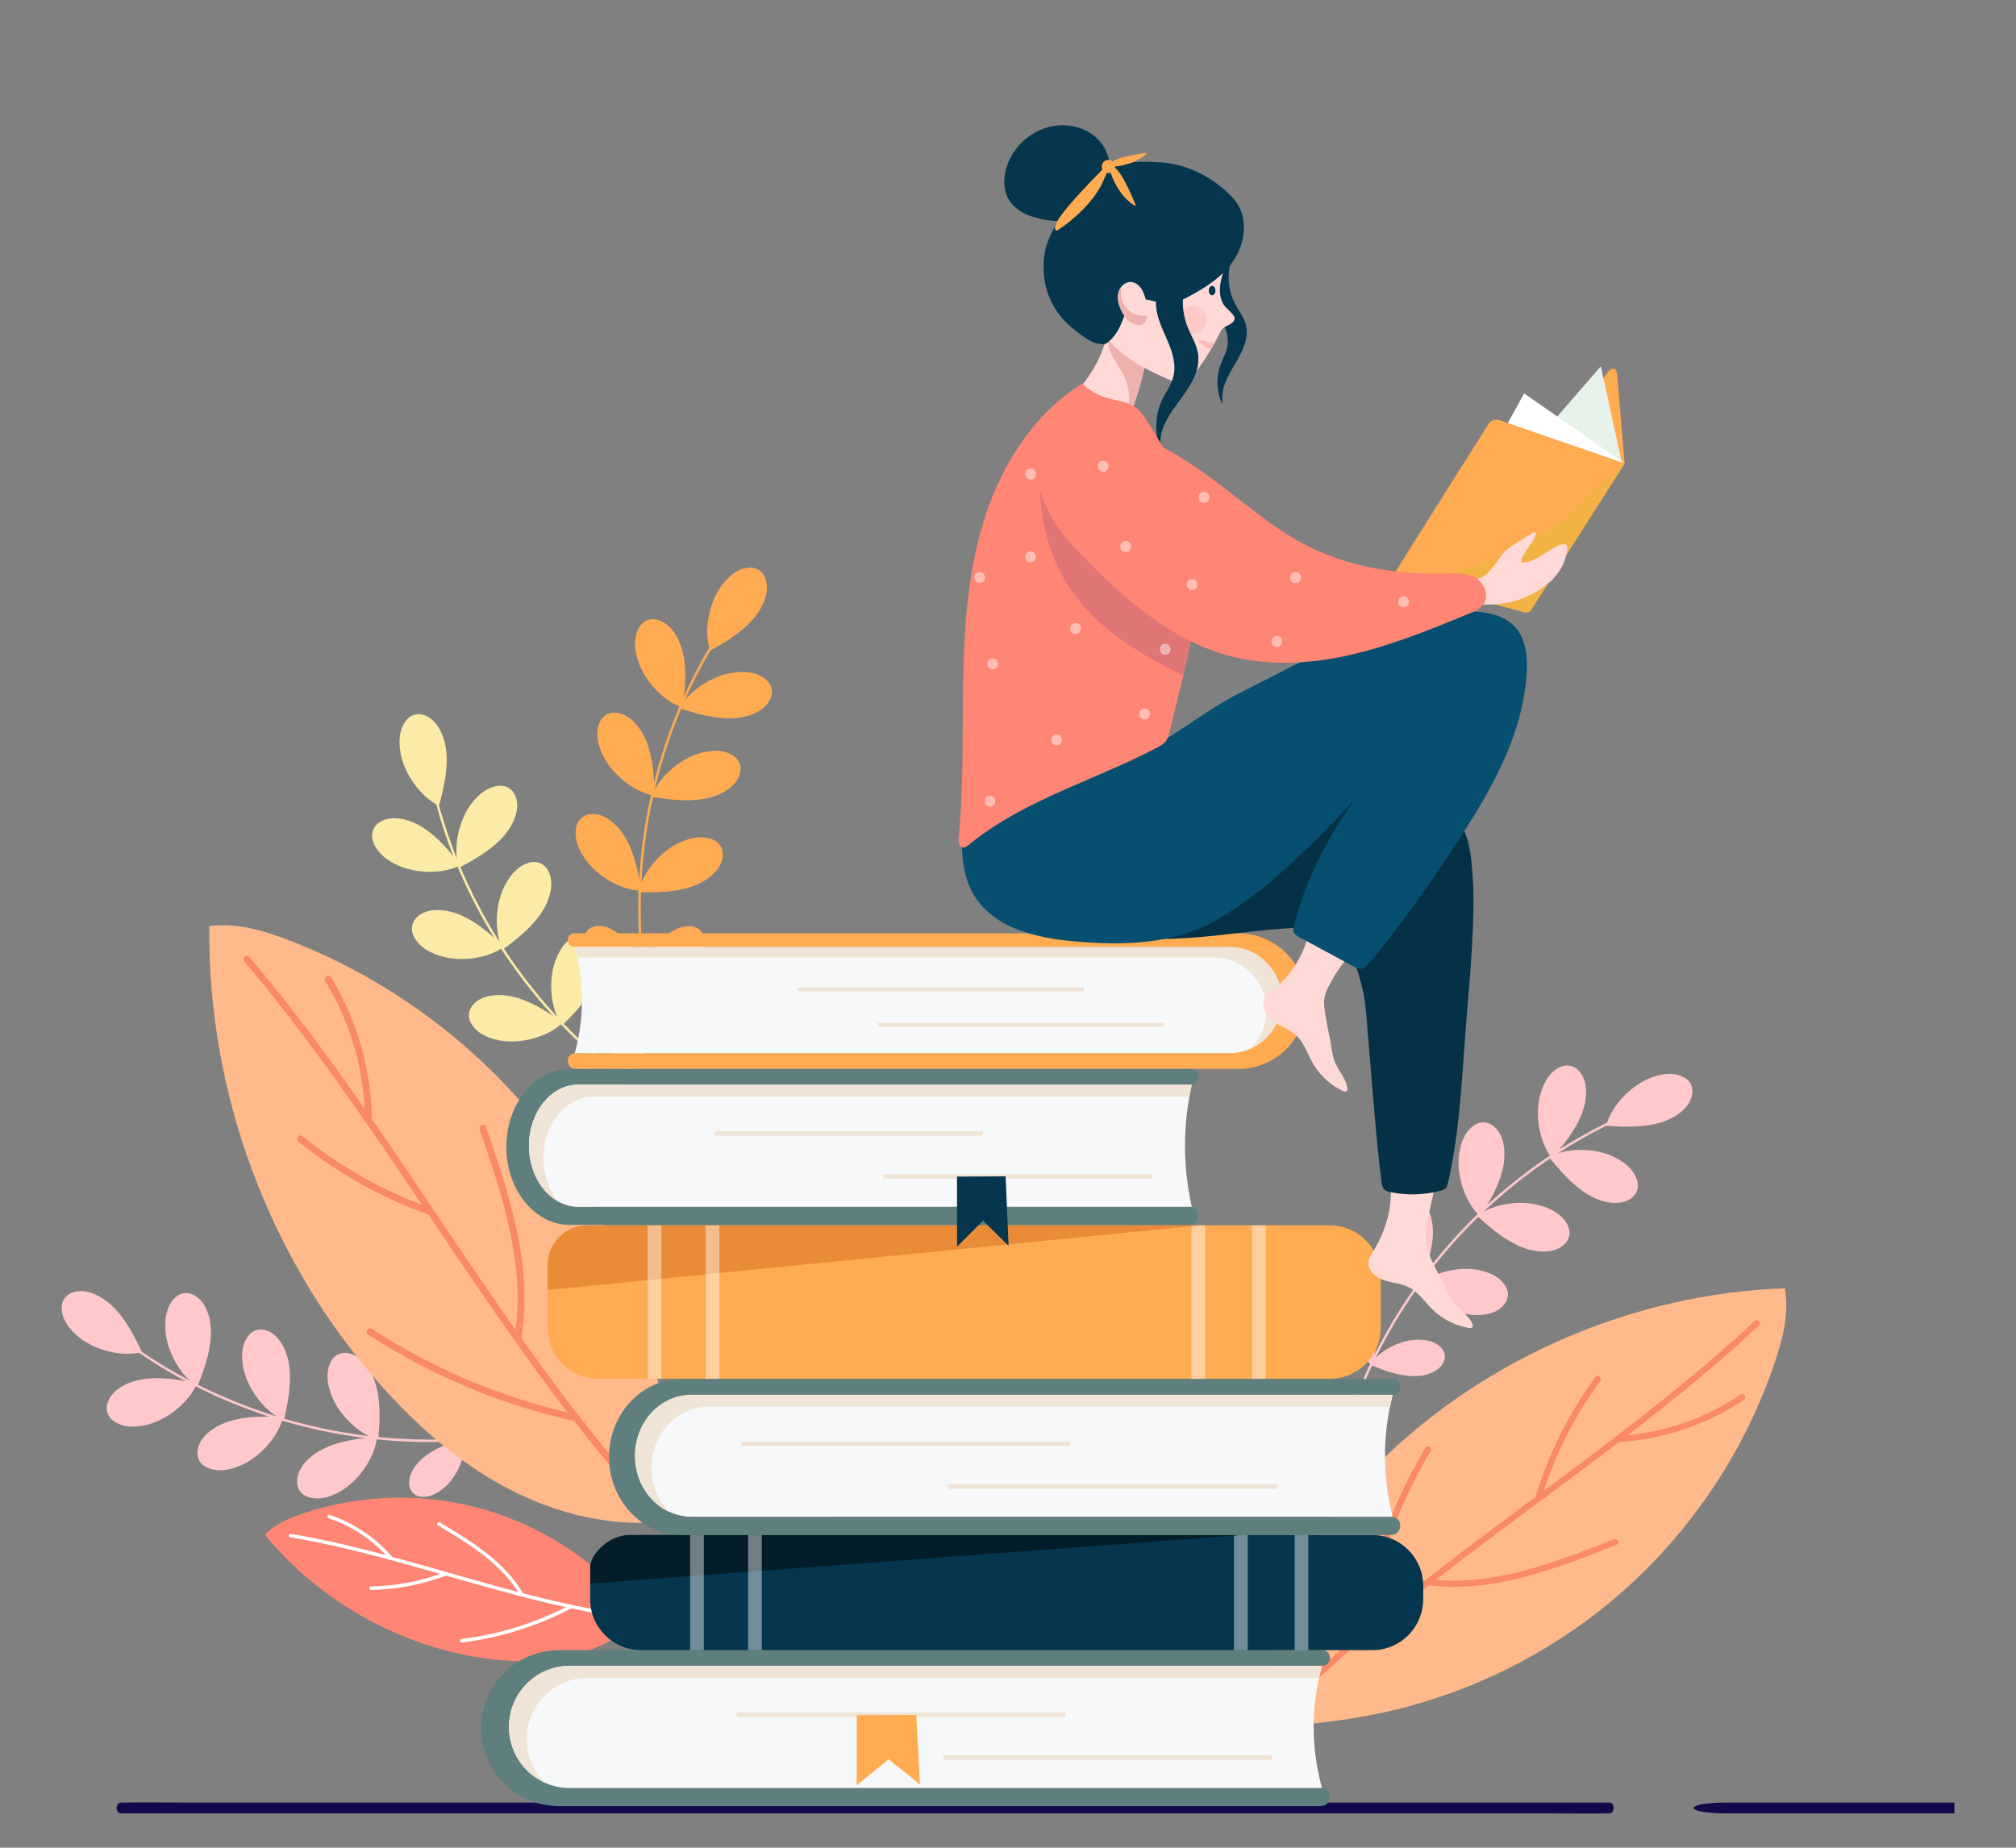 <?xml version="1.0" encoding="utf-8"?>
<!-- Generator: Adobe Illustrator 15.1.0, SVG Export Plug-In . SVG Version: 6.00 Build 0)  -->
<!DOCTYPE svg PUBLIC "-//W3C//DTD SVG 1.1//EN" "http://www.w3.org/Graphics/SVG/1.1/DTD/svg11.dtd">
<svg version="1.1" id="圖層_1" xmlns="http://www.w3.org/2000/svg" xmlns:xlink="http://www.w3.org/1999/xlink" x="0px" y="0px"
	 width="600px" height="550px" viewBox="30 0 600 550" enable-background="new 30 0 600 550" xml:space="preserve">
<rect x="30" y="0" width="600" height="550" fill="#808080" stroke="none"/>
<g>
	<path fill="#13084A" d="M66.044,539.776h11.929h32.168h47.69h58.182h63.508h64.542h59.769h50.688h36.441
		c5.738,0,11.485,0.123,17.229,0c0.246-0.003,0.498,0,0.75,0c1.75,0,1.75-3.221,0-3.221h-11.928h-32.17h-47.689h-58.185h-63.506
		h-64.54h-59.771h-50.685H84.024c-5.741,0-11.487-0.12-17.222,0c-0.253,0.003-0.506,0-0.758,0
		C64.298,536.556,64.295,539.776,66.044,539.776"/>
	<path fill="#13084A" d="M544.104,539.776h56.209h11.338v-3.221h-29.544h-38.003C530.73,536.556,530.697,539.776,544.104,539.776"/>
	<g opacity="0.46">
		<g>
			<g>
				<g>
					<defs>
						<rect id="SVGID_1_" x="348.767" y="119.166" width="3.172" height="3.28"/>
					</defs>
					<clipPath id="SVGID_2_">
						<use xlink:href="#SVGID_1_"  overflow="visible"/>
					</clipPath>
					<path clip-path="url(#SVGID_2_)" fill="#FFFFFF" d="M350.351,122.448c2.112,0,2.116-3.28,0-3.28
						C348.242,119.166,348.237,122.448,350.351,122.448"/>
				</g>
			</g>
		</g>
	</g>
	<path fill="#FCEBA7" d="M233.962,332.464c-7.313-3.981-14.277-8.593-20.808-13.755c-6.461-5.112-12.504-10.756-18.06-16.844
		c-5.612-6.149-10.729-12.762-15.278-19.737c-4.516-6.925-8.482-14.212-11.819-21.776c-3.336-7.562-6.054-15.402-8.075-23.42
		c-0.251-1-0.491-2.001-0.724-3.007c-0.104-0.455-0.793-0.223-0.69,0.228c1.875,8.147,4.455,16.123,7.683,23.833
		c3.206,7.656,7.042,15.051,11.448,22.083c4.405,7.041,9.38,13.723,14.85,19.968c5.507,6.289,11.522,12.133,17.979,17.438
		c6.413,5.271,13.263,10.013,20.466,14.133c0.895,0.512,1.795,1.012,2.697,1.506C234.045,333.336,234.372,332.688,233.962,332.464"
		/>
	<path fill="#FCEBA7" d="M160.659,239.816c-5.107-2.332-10.404-9.213-11.496-15.951c-0.302-1.851-0.406-3.827,0.023-5.76
		c0.428-1.931,1.452-3.813,2.902-4.782c1.5-1,3.244-0.896,4.703-0.247c3.698,1.647,5.783,6.488,6.102,11.504
		C163.209,229.599,162.027,234.806,160.659,239.816"/>
	<path fill="#FCEBA7" d="M167.057,257.525c-4.937,2.672-13.622,2.754-19.659-0.432c-1.662-0.875-3.3-1.985-4.582-3.491
		c-1.284-1.504-2.173-3.456-2.07-5.197c0.108-1.799,1.241-3.131,2.637-3.902c3.543-1.956,8.663-0.708,12.857,2.063
		C160.437,249.335,163.879,253.414,167.057,257.525"/>
	<path fill="#FCEBA7" d="M166.55,258.313c-1.757-5.328-0.307-13.889,3.896-19.27c1.159-1.479,2.538-2.896,4.247-3.895
		c1.71-0.999,3.789-1.526,5.482-1.119c1.75,0.425,2.863,1.774,3.374,3.285c1.303,3.835-0.831,8.65-4.301,12.289
		C175.777,253.246,171.154,255.916,166.55,258.313"/>
	<path fill="#FCEBA7" d="M179.999,281.811c-4.472,3.396-13.042,4.8-19.495,2.57c-1.775-0.613-3.563-1.46-5.06-2.75
		c-1.5-1.293-2.674-3.084-2.839-4.824c-0.168-1.792,0.749-3.281,2.01-4.256c3.206-2.475,8.454-2.021,13.021,0.078
		C172.206,274.726,176.231,278.233,179.999,281.811"/>
	<path fill="#FCEBA7" d="M179.616,282.668c-2.549-5-2.418-13.684,0.916-19.642c0.916-1.638,2.066-3.249,3.601-4.492
		c1.537-1.246,3.51-2.089,5.25-1.944c1.793,0.152,3.096,1.318,3.833,2.734c1.87,3.591,0.497,8.676-2.376,12.803
		C187.968,276.25,183.803,279.596,179.616,282.668"/>
	<path fill="#FCEBA7" d="M197.502,304.387c-3.949,3.983-12.235,6.579-18.938,5.282c-1.84-0.359-3.733-0.946-5.399-2.015
		c-1.661-1.066-3.077-2.68-3.486-4.375c-0.418-1.752,0.284-3.354,1.394-4.499c2.824-2.898,8.085-3.188,12.904-1.755
		C188.792,298.466,193.273,301.367,197.502,304.387"/>
	<path fill="#FCEBA7" d="M197.246,305.285c-3.225-4.594-4.314-13.205-1.854-19.571c0.681-1.752,1.591-3.509,2.939-4.96
		c1.344-1.447,3.179-2.561,4.921-2.656c1.799-0.104,3.254,0.865,4.181,2.163c2.355,3.292,1.712,8.524-0.555,13.011
		C204.613,297.76,200.959,301.656,197.246,305.285"/>
	<path fill="#FCEBA7" d="M217.072,321.671c-2.441,3.765-8.493,7.151-13.948,7.233c-1.501,0.021-3.074-0.127-4.554-0.688
		c-1.477-0.566-2.847-1.594-3.44-2.854c-0.617-1.302-0.334-2.672,0.349-3.746c1.735-2.731,5.801-3.816,9.806-3.484
		C209.292,318.469,213.271,320.006,217.072,321.671"/>
	<path fill="#FCEBA7" d="M217.02,322.418c-3.278-3.063-5.544-9.623-4.658-15.008c0.245-1.48,0.667-3.002,1.481-4.359
		c0.819-1.354,2.069-2.521,3.417-2.883c1.389-0.377,2.686,0.145,3.623,1.008c2.383,2.188,2.736,6.385,1.701,10.266
		C221.545,315.323,219.331,318.969,217.02,322.418"/>
	<path fill="#FF8575" d="M220.671,481.354c-5.745,6.088-13.582,9.974-21.755,11.78c-8.171,1.806-16.684,1.634-24.966,0.438
		c-25.218-3.636-48.91-16.991-65.081-36.681c2.812-3.109,6.817-4.843,10.781-6.208c15.027-5.167,31.432-6.273,47.019-3.173
		c15.585,3.103,30.314,10.401,42.22,20.934C212.231,471.4,218.563,477.42,220.671,481.354"/>
	<path fill="#FFFFFF" d="M116.387,457.584c13.238,2.244,26.227,5.698,39.137,9.352c12.919,3.648,25.79,7.504,38.869,10.559
		c7.304,1.708,14.675,3.156,22.106,4.181c0.663,0.089,0.871-0.938,0.205-1.028c-13.291-1.826-26.337-5.027-39.257-8.581
		c-12.952-3.566-25.806-7.492-38.834-10.779c-7.284-1.837-14.619-3.469-22.024-4.727
		C115.924,456.443,115.719,457.472,116.387,457.584"/>
	<path fill="#FFFFFF" d="M199.447,477.871c-3.885,2.028-7.919,3.782-12.048,5.258c-4.129,1.469-8.36,2.656-12.655,3.539
		c-2.429,0.501-4.883,0.897-7.346,1.208c-0.667,0.083-0.594,1.125,0.077,1.044c4.421-0.556,8.805-1.41,13.105-2.569
		c4.294-1.158,8.512-2.617,12.603-4.36c2.324-0.992,4.606-2.079,6.845-3.25c0.251-0.13,0.29-0.506,0.146-0.725
		C200,477.758,199.698,477.741,199.447,477.871"/>
	<path fill="#FFFFFF" d="M185.563,474.061c-2.179-3.621-5.019-6.8-8.178-9.587c-3.213-2.829-6.74-5.271-10.35-7.563
		c-2.047-1.297-4.125-2.544-6.205-3.782c-0.58-0.349-1.043,0.59-0.466,0.937c3.618,2.159,7.237,4.335,10.684,6.771
		c3.409,2.409,6.664,5.071,9.466,8.181c1.568,1.738,2.975,3.619,4.181,5.624C185.041,475.22,185.909,474.637,185.563,474.061"/>
	<path fill="#FFFFFF" d="M162.44,467.99c-5.504,2.074-11.272,3.409-17.131,3.958c-1.64,0.155-3.286,0.245-4.935,0.278
		c-0.669,0.013-0.594,1.053,0.08,1.042c5.928-0.111,11.84-1.021,17.533-2.688c1.618-0.474,3.218-1.011,4.798-1.602
		C163.415,468.74,163.074,467.752,162.44,467.99"/>
	<path fill="#FFFFFF" d="M146.539,463.182c-3.846-4.381-8.589-7.93-13.856-10.424c-1.486-0.701-3.007-1.313-4.564-1.833
		c-0.636-0.215-0.96,0.778-0.323,0.993c5.362,1.801,10.355,4.709,14.555,8.5c1.202,1.086,2.341,2.241,3.408,3.459
		C146.204,464.386,146.984,463.686,146.539,463.182"/>
	<path fill="#FFB98A" d="M408.082,513.043c-2.355-14.479,0.588-29.523,6.774-42.821c6.186-13.302,15.494-24.964,25.98-35.223
		c31.917-31.229,75.737-49.979,120.364-51.518c1.336,7.229-0.519,14.647-2.845,21.619c-8.813,26.423-24.742,50.429-45.658,68.82
		c-20.916,18.389-46.767,31.11-74.101,36.47C430.923,511.896,415.806,514.299,408.082,513.043"/>
	<path fill="#FA8966" d="M552.236,393.205c-17.226,16.035-35.869,30.438-54.699,44.521c-18.841,14.091-37.916,27.901-56.099,42.849
		c-10.155,8.354-20.021,17.063-29.358,26.323c-0.837,0.829,0.372,2.21,1.213,1.378c16.697-16.55,35.051-31.307,53.756-45.499
		c18.763-14.229,37.914-27.938,56.362-42.572c10.313-8.181,20.401-16.649,30.038-25.615
		C554.311,393.781,553.105,392.402,552.236,393.205"/>
	<path fill="#FA8966" d="M435.528,487.213c1.314-7.573,3.166-15.056,5.521-22.369c2.351-7.313,5.202-14.469,8.549-21.386
		c1.896-3.917,3.949-7.759,6.146-11.515c0.592-1.012-0.938-2.022-1.537-0.999c-3.938,6.738-7.413,13.755-10.386,20.979
		c-2.961,7.21-5.424,14.631-7.352,22.182c-1.096,4.295-2.017,8.629-2.771,12.992c-0.084,0.488,0.398,0.944,0.855,0.973
		C435.097,488.104,435.444,487.698,435.528,487.213"/>
	<path fill="#FA8966" d="M455.626,471.945c7.358,0.829,14.805,0.261,22.053-1.172c7.356-1.458,14.521-3.77,21.548-6.355
		c3.984-1.465,7.932-3.029,11.875-4.601c1.103-0.438,0.289-2.085-0.803-1.649c-6.865,2.739-13.748,5.456-20.806,7.658
		c-6.986,2.182-14.165,3.871-21.47,4.464c-4.086,0.332-8.204,0.284-12.282-0.174C454.566,469.979,454.458,471.813,455.626,471.945"
		/>
	<path fill="#FA8966" d="M488.7,446.229c2.975-9.871,7.253-19.33,12.733-28.065c1.532-2.445,3.159-4.836,4.869-7.157
		c0.695-0.953-0.836-1.955-1.534-1.008c-6.155,8.374-11.188,17.57-14.938,27.265c-1.063,2.761-2.021,5.561-2.875,8.392
		C486.617,446.779,488.355,447.359,488.7,446.229"/>
	<path fill="#FA8966" d="M512.331,429.217c10.194-0.688,20.188-3.511,29.267-8.189c2.559-1.315,5.027-2.785,7.411-4.394
		c0.979-0.661-0.063-2.168-1.041-1.507c-8.218,5.541-17.577,9.392-27.325,11.2c-2.795,0.52-5.616,0.869-8.451,1.063
		C511.007,427.469,511.15,429.297,512.331,429.217"/>
	<path fill="#FFAB52" d="M226.165,310.834c-2.251-8.018-3.809-16.218-4.668-24.5c-0.848-8.197-1.022-16.46-0.542-24.688
		c0.488-8.314,1.657-16.591,3.476-24.719c1.807-8.068,4.255-15.993,7.348-23.662c3.088-7.67,6.81-15.084,11.141-22.131
		c0.539-0.873,1.086-1.745,1.646-2.612c0.251-0.394-0.396-0.727-0.646-0.335c-4.523,7.025-8.44,14.441-11.706,22.133
		c-3.247,7.638-5.86,15.548-7.828,23.608c-1.966,8.069-3.283,16.295-3.938,24.574c-0.662,8.33-0.648,16.717,0.057,25.044
		c0.702,8.27,2.087,16.482,4.162,24.52c0.257,1,0.525,1.994,0.805,2.988C225.599,311.504,226.294,311.283,226.165,310.834"/>
	<path fill="#FFAB52" d="M241.362,193.679c-1.893-5.284-0.66-13.879,3.4-19.365c1.121-1.508,2.461-2.961,4.146-4.002
		c1.682-1.043,3.744-1.626,5.45-1.262c1.761,0.379,2.908,1.7,3.461,3.198c1.397,3.797-0.612,8.668-3.983,12.396
		C250.46,188.374,245.91,191.162,241.362,193.679"/>
	<path fill="#FFAB52" d="M233.144,210.619c-5.356-1.67-11.479-7.832-13.406-14.379c-0.533-1.804-0.883-3.75-0.698-5.723
		c0.18-1.969,0.958-3.968,2.278-5.107c1.362-1.181,3.106-1.299,4.634-0.835c3.875,1.169,6.553,5.71,7.495,10.646
		C234.392,200.163,233.875,205.477,233.144,210.619"/>
	<path fill="#FFAB52" d="M232.225,210.806c2.591-4.979,9.741-9.914,16.525-10.655c1.866-0.204,3.843-0.204,5.75,0.321
		c1.909,0.528,3.739,1.648,4.625,3.149c0.923,1.547,0.732,3.288,0.003,4.708c-1.834,3.606-6.773,5.438-11.803,5.496
		C242.297,213.88,237.156,212.431,232.225,210.806"/>
	<path fill="#FFAB52" d="M224.783,236.837c-5.55-0.835-12.535-5.994-15.444-12.167c-0.802-1.7-1.442-3.573-1.562-5.546
		c-0.12-1.977,0.343-4.07,1.472-5.396c1.166-1.374,2.875-1.758,4.453-1.535c4.011,0.568,7.348,4.646,9.034,9.384
		C224.421,226.313,224.716,231.642,224.783,236.837"/>
	<path fill="#FFAB52" d="M223.901,237.162c1.803-5.315,8.116-11.278,14.708-13.053c1.814-0.485,3.769-0.787,5.732-0.559
		c1.965,0.231,3.944,1.057,5.053,2.406c1.146,1.392,1.219,3.138,0.72,4.65c-1.266,3.847-5.868,6.411-10.829,7.233
		C234.325,238.664,229.026,238.017,223.901,237.162"/>
	<path fill="#FFAB52" d="M220.832,265.129c-5.614-0.046-13.254-4.168-17-9.879c-1.032-1.57-1.93-3.331-2.327-5.27
		s-0.228-4.08,0.7-5.551c0.967-1.526,2.6-2.145,4.192-2.145c4.054-0.001,7.927,3.564,10.264,8.019
		C218.993,254.758,220.04,259.995,220.832,265.129"/>
	<path fill="#FFAB52" d="M220.006,265.574c1.04-5.521,6.448-12.313,12.728-14.988c1.726-0.738,3.621-1.312,5.598-1.357
		c1.978-0.049,4.052,0.494,5.338,1.667c1.329,1.221,1.651,2.938,1.368,4.507c-0.715,3.985-4.909,7.175-9.705,8.685
		C230.538,265.598,225.201,265.7,220.006,265.574"/>
	<path fill="#FFAB52" d="M222.108,291.207c-4.399,0.883-11.053-1.09-14.916-4.942c-1.062-1.058-2.056-2.29-2.681-3.736
		c-0.629-1.452-0.851-3.153-0.364-4.458c0.505-1.35,1.682-2.101,2.93-2.359c3.168-0.666,6.785,1.485,9.338,4.588
		C218.972,283.395,220.645,287.321,222.108,291.207"/>
	<path fill="#FFAB52" d="M221.537,291.691c-0.094-4.483,3.026-10.688,7.497-13.809c1.23-0.861,2.616-1.619,4.156-1.98
		c1.538-0.357,3.25-0.276,4.451,0.434c1.237,0.73,1.77,2.023,1.807,3.299c0.095,3.233-2.665,6.415-6.168,8.381
		C229.775,289.98,225.619,290.936,221.537,291.691"/>
	<path fill="#FFC9CC" d="M431.169,424.781c2.511-7.939,5.695-15.662,9.515-23.062c3.779-7.32,8.16-14.332,13.065-20.95
		c4.962-6.689,10.472-12.976,16.443-18.781c5.93-5.76,12.322-11.051,19.109-15.771c6.78-4.728,13.955-8.896,21.437-12.414
		c0.932-0.439,1.872-0.867,2.813-1.287c0.428-0.189,0.068-0.825-0.357-0.634c-7.635,3.399-14.968,7.461-21.916,12.106
		c-6.899,4.613-13.417,9.796-19.479,15.467c-6.065,5.677-11.671,11.839-16.751,18.404c-5.119,6.608-9.697,13.634-13.666,20.988
		c-3.945,7.301-7.287,14.935-9.951,22.796c-0.328,0.976-0.646,1.956-0.959,2.938C430.33,425.031,431.031,425.226,431.169,424.781"/>
	<path fill="#FFC9CC" d="M508.047,335.077c1.312-5.46,7.049-11.978,13.453-14.343c1.758-0.646,3.68-1.129,5.659-1.08
		c1.972,0.053,4.021,0.691,5.246,1.934c1.271,1.277,1.503,3.014,1.146,4.564c-0.909,3.945-5.259,6.92-10.121,8.193
		C518.566,335.617,513.231,335.459,508.047,335.077"/>
	<path fill="#FFC9CC" d="M491.89,344.75c-3.563-4.332-5.31-12.841-3.337-19.38c0.539-1.795,1.313-3.612,2.546-5.165
		c1.229-1.551,2.977-2.795,4.705-3.024c1.787-0.243,3.311,0.616,4.328,1.837c2.606,3.104,2.36,8.367,0.444,13.015
		C498.663,336.684,495.32,340.848,491.89,344.75"/>
	<path fill="#FFC9CC" d="M491.024,344.402c4.894-2.745,13.574-2.959,19.659,0.133c1.674,0.854,3.327,1.938,4.634,3.421
		c1.308,1.485,2.226,3.424,2.149,5.167c-0.078,1.801-1.192,3.148-2.575,3.939c-3.514,2.014-8.649,0.842-12.892-1.861
		C497.768,352.49,494.258,348.467,491.024,344.402"/>
	<path fill="#FFC9CC" d="M470.539,362.106c-4.188-3.737-7.211-11.878-6.26-18.636c0.263-1.861,0.75-3.779,1.729-5.498
		c0.979-1.718,2.521-3.215,4.188-3.709c1.727-0.51,3.365,0.104,4.563,1.157c3.044,2.671,3.604,7.904,2.422,12.796
		C476.001,353.103,473.33,357.726,470.539,362.106"/>
	<path fill="#FFC9CC" d="M469.625,361.899c4.422-3.462,12.97-4.999,19.452-2.866c1.783,0.582,3.587,1.402,5.104,2.67
		c1.518,1.271,2.721,3.045,2.908,4.781c0.197,1.788-0.699,3.292-1.942,4.287c-3.166,2.523-8.419,2.15-13.022,0.12
		C477.523,368.863,473.443,365.419,469.625,361.899"/>
	<path fill="#FFC9CC" d="M451.74,383.615c-4.671-3.113-8.808-10.749-8.814-17.575c-0.004-1.875,0.211-3.845,0.94-5.683
		c0.728-1.838,2.037-3.539,3.623-4.262c1.64-0.748,3.347-0.37,4.685,0.504c3.391,2.217,4.682,7.322,4.194,12.327
		C455.879,373.936,453.888,378.888,451.74,383.615"/>
	<path fill="#FFC9CC" d="M450.806,383.533c3.891-4.047,12.139-6.766,18.854-5.566c1.85,0.326,3.745,0.887,5.426,1.928
		c1.687,1.043,3.128,2.633,3.558,4.322c0.446,1.744-0.229,3.356-1.322,4.519c-2.781,2.944-8.034,3.313-12.873,1.95
		C459.604,389.322,455.079,386.486,450.806,383.533"/>
	<path fill="#FFC9CC" d="M438.526,406.136c-4.164-1.671-8.651-6.966-9.774-12.302c-0.31-1.47-0.465-3.044-0.193-4.603
		c0.27-1.558,1.016-3.098,2.137-3.927c1.16-0.854,2.563-0.837,3.744-0.373c3.013,1.178,4.861,4.963,5.301,8.957
		C440.179,397.883,439.433,402.084,438.526,406.136"/>
	<path fill="#FFC9CC" d="M437.78,406.225c2.38-3.803,8.385-7.281,13.839-7.446c1.496-0.048,3.071,0.077,4.563,0.621
		c1.483,0.541,2.872,1.546,3.484,2.796c0.638,1.294,0.373,2.666-0.291,3.751c-1.691,2.761-5.744,3.907-9.754,3.635
		C445.614,409.309,441.609,407.83,437.78,406.225"/>
	<path fill="#FFC9CC" d="M188.141,425.381c-8.146,1.715-16.434,2.725-24.756,3.029c-8.232,0.307-16.49-0.07-24.668-1.096
		c-8.264-1.041-16.443-2.752-24.432-5.105c-7.931-2.345-15.675-5.313-23.123-8.905c-7.449-3.59-14.601-7.794-21.338-12.583
		c-0.841-0.6-1.674-1.203-2.501-1.817c-0.377-0.28-0.752,0.343-0.378,0.621c6.712,4.981,13.848,9.378,21.309,13.149
		c7.405,3.746,15.121,6.881,23.036,9.38c7.92,2.496,16.041,4.354,24.259,5.557c8.271,1.214,16.637,1.758,24.993,1.606
		c8.298-0.153,16.587-0.983,24.742-2.525c1.016-0.188,2.027-0.396,3.034-0.604C188.773,425.989,188.602,425.281,188.141,425.381"/>
	<path fill="#FFC9CC" d="M72.252,402.438c-5.397,1.54-13.893-0.258-19.095-4.675c-1.433-1.218-2.793-2.653-3.719-4.402
		c-0.928-1.747-1.372-3.847-0.896-5.521c0.494-1.734,1.889-2.789,3.418-3.24c3.884-1.146,8.609,1.184,12.105,4.793
		C67.563,393.009,70.043,397.738,72.252,402.438"/>
	<path fill="#FFC9CC" d="M88.61,411.767c-2.021,5.23-8.579,10.93-15.239,12.422c-1.831,0.41-3.796,0.63-5.751,0.317
		c-1.951-0.315-3.895-1.225-4.947-2.613c-1.085-1.438-1.089-3.188-0.525-4.678c1.427-3.787,6.134-6.158,11.123-6.775
		C78.26,409.825,83.527,410.697,88.61,411.767"/>
	<path fill="#FFC9CC" d="M88.735,412.695c-4.793-2.917-9.242-10.375-9.533-17.191c-0.083-1.881,0.051-3.854,0.703-5.723
		c0.654-1.867,1.891-3.617,3.445-4.404c1.609-0.815,3.328-0.512,4.699,0.31c3.479,2.073,4.979,7.122,4.702,12.143
		C92.474,402.849,90.686,407.881,88.735,412.695"/>
	<path fill="#FFC9CC" d="M114.217,421.852c-1.203,5.479-6.811,12.109-13.167,14.602c-1.748,0.686-3.658,1.202-5.637,1.188
		c-1.978-0.009-4.038-0.613-5.29-1.828c-1.29-1.254-1.559-2.982-1.231-4.541c0.833-3.965,5.121-7.026,9.958-8.392
		C103.688,421.512,109.03,421.566,114.217,421.852"/>
	<path fill="#FFC9CC" d="M114.481,422.746c-5.184-2.15-10.718-8.845-12.048-15.541c-0.365-1.841-0.535-3.813-0.175-5.757
		c0.362-1.942,1.318-3.868,2.735-4.88c1.463-1.055,3.212-1.011,4.689-0.409c3.755,1.519,6.009,6.276,6.499,11.282
		C116.672,412.446,115.676,417.692,114.481,422.746"/>
	<path fill="#FFC9CC" d="M142.182,427.669c-0.417,5.595-5.039,12.945-10.983,16.308c-1.633,0.921-3.455,1.703-5.412,1.966
		c-1.962,0.27-4.085-0.035-5.494-1.063c-1.456-1.062-1.963-2.734-1.858-4.324c0.268-4.042,4.081-7.673,8.681-9.708
		C131.713,428.814,137.007,428.115,142.182,427.669"/>
	<path fill="#FFC9CC" d="M142.572,428.521c-5.435-1.401-11.853-7.25-14.108-13.692c-0.621-1.771-1.068-3.7-0.985-5.677
		c0.085-1.976,0.761-4.011,2.02-5.218c1.302-1.243,3.042-1.449,4.585-1.063c3.931,0.976,6.835,5.373,8.021,10.261
		C143.294,418.014,143.043,423.346,142.572,428.521"/>
	<path fill="#FFC9CC" d="M168.288,428.122c0.592,4.448-1.819,10.955-5.918,14.558c-1.127,0.99-2.421,1.896-3.911,2.426
		c-1.489,0.532-3.202,0.64-4.469,0.067c-1.313-0.589-1.986-1.816-2.164-3.079c-0.453-3.202,1.936-6.67,5.2-9.014
		C160.289,430.738,164.314,429.323,168.288,428.122"/>
	<path fill="#FFC9CC" d="M168.731,428.729c-4.48-0.207-10.459-3.73-13.278-8.397c-0.778-1.282-1.44-2.717-1.698-4.277
		c-0.261-1.56-0.066-3.261,0.723-4.409c0.817-1.189,2.138-1.635,3.412-1.586c3.234,0.12,6.222,3.085,7.954,6.711
		C167.576,420.392,168.251,424.605,168.731,428.729"/>
	<path fill="#FFB98A" d="M228.451,452.86c-16.237,1.862-32.824-2.203-47.297-9.785c-14.478-7.585-26.966-18.557-37.831-30.761
		c-33.075-37.163-51.646-86.911-51.014-136.653c8.111-1.104,16.271,1.348,23.906,4.3c28.942,11.193,54.827,30.18,74.192,54.425
		c19.368,24.24,32.173,53.679,36.695,84.377C228.375,427.385,230.258,444.334,228.451,452.86"/>
	<path fill="#FA8966" d="M102.66,286.148c16.938,20.014,31.99,41.515,46.671,63.211c14.691,21.708,29.056,43.658,44.742,64.672
		c8.761,11.74,17.936,23.184,27.753,34.061c0.875,0.974,2.474-0.3,1.594-1.276c-17.543-19.448-33-40.646-47.812-62.214
		c-14.85-21.621-29.105-43.654-44.419-64.956c-8.563-11.905-17.459-23.576-26.937-34.771
		C103.408,283.869,101.813,285.144,102.66,286.148"/>
	<path fill="#FA8966" d="M201.147,420.959c-8.361-1.859-16.585-4.313-24.602-7.313c-8.015-3.005-15.834-6.552-23.351-10.643
		c-4.259-2.313-8.424-4.796-12.49-7.438c-1.096-0.713-2.301,0.938-1.195,1.655c7.294,4.742,14.92,8.975,22.8,12.656
		c7.872,3.681,15.995,6.806,24.301,9.348c4.719,1.444,9.496,2.695,14.313,3.763c0.538,0.124,1.07-0.394,1.126-0.899
		C202.115,421.487,201.685,421.075,201.147,420.959"/>
	<path fill="#FA8966" d="M185.211,397.793c1.309-8.146,1.066-16.463-0.151-24.604c-1.229-8.262-3.428-16.353-5.934-24.31
		c-1.426-4.512-2.956-8.989-4.501-13.461c-0.428-1.243-2.3-0.429-1.875,0.81c2.687,7.78,5.35,15.583,7.431,23.555
		c2.057,7.888,3.563,15.963,3.84,24.125c0.157,4.564-0.113,9.146-0.836,13.658C182.974,398.865,185.001,399.086,185.211,397.793"/>
	<path fill="#FA8966" d="M158.329,359.64c-10.831-3.831-21.125-9.089-30.563-15.646c-2.642-1.836-5.214-3.771-7.713-5.797
		c-1.021-0.825-2.219,0.828-1.197,1.656c8.995,7.289,18.964,13.371,29.558,18.051c3.012,1.329,6.079,2.541,9.182,3.643
		C158.833,361.984,159.572,360.078,158.329,359.64"/>
	<path fill="#FA8966" d="M140.641,332.448c-0.233-11.382-2.848-22.646-7.58-32.999c-1.333-2.91-2.837-5.74-4.5-8.479
		c-0.683-1.124-2.417-0.045-1.734,1.082c5.737,9.434,9.532,20.052,11.034,30.996c0.43,3.137,0.672,6.295,0.737,9.461
		C138.625,333.825,140.668,333.765,140.641,332.448"/>
	<path fill="#5E7F7D" d="M199.66,532.215c-10.035,0-18.172-8.138-18.172-18.173c0-10.036,8.137-18.172,18.172-18.172h223.827
		c1.299,0,2.351-1.054,2.351-2.354v-0.074c0-1.245-1.009-2.251-2.253-2.251H196.422c-12.82,0-23.212,10.393-23.212,23.209
		c0,12.82,10.392,23.212,23.212,23.212h226.69c1.504,0,2.728-1.225,2.728-2.729v-0.13c0-1.405-1.136-2.538-2.535-2.538
		L199.66,532.215L199.66,532.215z"/>
	<path fill="#F7F8F9" d="M181.488,514.041L181.488,514.041c0,10.036,8.056,18.174,17.994,18.174h223.957l-0.321-1.254
		c-2.854-11.101-2.854-22.74,0-33.84l0.321-1.251H199.482C189.544,495.87,181.488,504.006,181.488,514.041"/>
	<path fill="#EFE4D5" d="M186.766,517.64L186.766,517.64c0-10.037,8.056-18.17,17.995-18.17h217.833
		c0.17-0.785,0.322-1.565,0.521-2.349l0.321-1.251H199.482c-9.938,0-17.994,8.136-17.994,18.171c0,7.428,4.413,13.803,10.737,16.617
		C188.863,527.359,186.766,522.75,186.766,517.64"/>
	<rect x="249.279" y="509.716" fill="#EFE4D5" width="97.877" height="1.335"/>
	<rect x="310.799" y="522.483" fill="#EFE4D5" width="97.875" height="1.336"/>
	<polygon fill="#FFAB52" points="284.979,510.547 284.979,531.404 294.463,523.672 303.794,531.144 302.711,510.47 	"/>
	<path fill="#05364D" d="M438.412,491.192H220.803c-8.375,0-15.161-6.786-15.161-15.158v-3.965c0-8.369,6.786-15.158,15.161-15.158
		h217.609c8.37,0,15.156,6.789,15.156,15.158v3.965C453.568,484.406,446.782,491.192,438.412,491.192"/>
	<g opacity="0.43">
		<g>
			<g>
				<g>
					<defs>
						<rect id="SVGID_3_" x="415.308" y="456.911" width="4.076" height="34.279"/>
					</defs>
					<clipPath id="SVGID_4_">
						<use xlink:href="#SVGID_3_"  overflow="visible"/>
					</clipPath>
					<rect x="415.308" y="456.909" clip-path="url(#SVGID_4_)" fill="#FFFFFF" width="4.076" height="34.281"/>
				</g>
			</g>
		</g>
	</g>
	<g opacity="0.43">
		<g>
			<g>
				<g>
					<defs>
						<rect id="SVGID_5_" x="397.254" y="456.911" width="4.08" height="34.279"/>
					</defs>
					<clipPath id="SVGID_6_">
						<use xlink:href="#SVGID_5_"  overflow="visible"/>
					</clipPath>
					<rect x="397.254" y="456.909" clip-path="url(#SVGID_6_)" fill="#FFFFFF" width="4.078" height="34.281"/>
				</g>
			</g>
		</g>
	</g>
	<path fill="#031D29" d="M205.643,466.487v4.875l194.13-14.451H217.383C210.899,456.909,205.643,462.948,205.643,466.487"/>
	<g opacity="0.43">
		<g>
			<g>
				<g>
					<defs>
						<rect id="SVGID_7_" x="235.389" y="456.911" width="4.08" height="34.279"/>
					</defs>
					<clipPath id="SVGID_8_">
						<use xlink:href="#SVGID_7_"  overflow="visible"/>
					</clipPath>
					<rect x="235.389" y="456.909" clip-path="url(#SVGID_8_)" fill="#FFFFFF" width="4.08" height="34.281"/>
				</g>
			</g>
		</g>
	</g>
	<g opacity="0.43">
		<g>
			<g>
				<g>
					<defs>
						<rect id="SVGID_9_" x="252.664" y="456.911" width="4.076" height="34.279"/>
					</defs>
					<clipPath id="SVGID_10_">
						<use xlink:href="#SVGID_9_"  overflow="visible"/>
					</clipPath>
					<rect x="252.664" y="456.909" clip-path="url(#SVGID_10_)" fill="#FFFFFF" width="4.076" height="34.281"/>
				</g>
			</g>
		</g>
	</g>
	<path fill="#F7F8F9" d="M218.978,433.344L218.978,433.344c0,10.035,7.508,18.168,16.772,18.168h208.737l-0.3-1.251
		c-2.661-11.1-2.661-22.739,0-33.836l0.3-1.252H235.75C226.485,415.173,218.978,423.308,218.978,433.344"/>
	<path fill="#5E7F7D" d="M235.916,451.512c-9.354,0-16.938-8.133-16.938-18.168c0-10.036,7.583-18.171,16.938-18.171h208.617
		c1.213,0,2.189-1.055,2.189-2.355v-0.072c0-1.243-0.938-2.253-2.098-2.253H232.895c-11.947,0-21.63,10.393-21.63,23.211
		c0,12.817,9.683,23.208,21.63,23.208h211.284c1.41,0,2.545-1.222,2.545-2.728v-0.134c0-1.4-1.062-2.538-2.363-2.538H235.916
		L235.916,451.512z"/>
	<path fill="#EFE4D5" d="M223.895,436.941L223.895,436.941c0-10.036,7.509-18.171,16.774-18.171h203.027
		c0.161-0.782,0.304-1.569,0.491-2.346l0.3-1.252H235.75c-9.264,0-16.772,8.135-16.772,18.171c0,7.428,4.114,13.801,10.006,16.62
		C225.851,446.659,223.895,442.05,223.895,436.941"/>
	<rect x="250.588" y="429.058" fill="#EFE4D5" width="97.873" height="1.335"/>
	<rect x="312.102" y="441.823" fill="#EFE4D5" width="97.876" height="1.333"/>
	<path fill="#FFAB52" d="M395.711,313.5c8.729,0,15.809-7.076,15.809-15.809c0-8.729-7.08-15.805-15.809-15.805H201.023
		c-1.13,0-2.047-0.917-2.047-2.048v-0.063c0-1.081,0.875-1.959,1.959-1.959h197.59c11.152,0,20.19,9.041,20.19,20.189
		c0,11.147-9.038,20.188-20.19,20.188H201.352c-1.313,0-2.375-1.063-2.375-2.376v-0.114c0-1.218,0.989-2.207,2.208-2.207h194.526
		V313.5L395.711,313.5z"/>
	<path fill="#F7F8F9" d="M411.517,297.693L411.517,297.693c0,8.73-7.011,15.809-15.649,15.809H201.065l0.276-1.092
		c2.488-9.652,2.488-19.778,0-29.434l-0.276-1.088h194.802C404.508,281.889,411.517,288.965,411.517,297.693"/>
	<path fill="#EFE4D5" d="M406.926,300.823L406.926,300.823c0-8.729-7.01-15.806-15.646-15.806H201.801
		c-0.152-0.683-0.283-1.364-0.457-2.042l-0.285-1.088h194.807c8.642,0,15.65,7.076,15.65,15.805c0,6.459-3.843,12.006-9.339,14.457
		C405.103,309.277,406.926,305.27,406.926,300.823"/>
	<rect x="267.418" y="293.933" fill="#EFE4D5" width="85.136" height="1.157"/>
	<rect x="291.224" y="304.452" fill="#EFE4D5" width="85.135" height="1.163"/>
	<path fill="#FFAB52" d="M425.769,410.412H208.16c-8.375,0-15.164-6.783-15.164-15.155v-15.364c0-8.373,6.789-15.162,15.164-15.162
		h217.608c8.367,0,15.16,6.789,15.16,15.162v15.364C440.929,403.629,434.138,410.412,425.769,410.412"/>
	<g opacity="0.43">
		<g>
			<g>
				<g>
					<defs>
						<rect id="SVGID_11_" x="402.664" y="364.73" width="4.078" height="45.684"/>
					</defs>
					<clipPath id="SVGID_12_">
						<use xlink:href="#SVGID_11_"  overflow="visible"/>
					</clipPath>
					<rect x="402.664" y="364.73" clip-path="url(#SVGID_12_)" fill="#FFFFFF" width="4.078" height="45.684"/>
				</g>
			</g>
		</g>
	</g>
	<g opacity="0.43">
		<g>
			<g>
				<g>
					<defs>
						<rect id="SVGID_13_" x="384.609" y="364.73" width="4.079" height="45.684"/>
					</defs>
					<clipPath id="SVGID_14_">
						<use xlink:href="#SVGID_13_"  overflow="visible"/>
					</clipPath>
					<rect x="384.613" y="364.73" clip-path="url(#SVGID_14_)" fill="#FFFFFF" width="4.075" height="45.684"/>
				</g>
			</g>
		</g>
	</g>
	<path fill="#EA8B38" d="M192.998,376.472v7.513l194.131-19.254H204.743C198.257,364.73,192.998,369.988,192.998,376.472"/>
	<g opacity="0.43">
		<g>
			<g>
				<g>
					<defs>
						<rect id="SVGID_15_" x="222.746" y="364.73" width="4.081" height="45.684"/>
					</defs>
					<clipPath id="SVGID_16_">
						<use xlink:href="#SVGID_15_"  overflow="visible"/>
					</clipPath>
					<rect x="222.746" y="364.73" clip-path="url(#SVGID_16_)" fill="#FFFFFF" width="4.081" height="45.684"/>
				</g>
			</g>
		</g>
	</g>
	<g opacity="0.43">
		<g>
			<g>
				<g>
					<defs>
						<rect id="SVGID_17_" x="240.019" y="364.73" width="4.077" height="45.684"/>
					</defs>
					<clipPath id="SVGID_18_">
						<use xlink:href="#SVGID_17_"  overflow="visible"/>
					</clipPath>
					<rect x="240.019" y="364.73" clip-path="url(#SVGID_18_)" fill="#FFFFFF" width="4.077" height="45.684"/>
				</g>
			</g>
		</g>
	</g>
	<path fill="#5E7F7D" d="M202.26,359.216c-8.185,0-14.814-8.136-14.814-18.171c0-10.037,6.63-18.176,14.814-18.176h182.471
		c1.063,0,1.918-1.053,1.918-2.35v-0.073c0-1.245-0.822-2.251-1.834-2.251H199.619c-10.451,0-18.923,10.391-18.923,23.207
		c0,12.818,8.473,23.211,18.923,23.211h184.809c1.229,0,2.223-1.224,2.223-2.729v-0.132c0-1.398-0.926-2.537-2.066-2.537H202.26
		L202.26,359.216z"/>
	<path fill="#F7F8F9" d="M187.445,341.045L187.445,341.045c0,10.035,6.564,18.171,14.667,18.171h182.58l-0.26-1.254
		c-2.328-11.099-2.328-22.739,0-33.837l0.26-1.256h-182.58C194.009,322.869,187.445,331.008,187.445,341.045"/>
	<path fill="#EFE4D5" d="M191.746,344.643L191.746,344.643c0-10.035,6.569-18.174,14.669-18.174h177.591
		c0.135-0.781,0.26-1.566,0.426-2.342l0.261-1.258h-182.58c-8.099,0-14.667,8.139-14.667,18.176c0,7.424,3.599,13.802,8.751,16.617
		C193.455,354.361,191.746,349.752,191.746,344.643"/>
	<rect x="242.712" y="336.719" fill="#EFE4D5" width="79.792" height="1.334"/>
	<rect x="292.863" y="349.484" fill="#EFE4D5" width="79.792" height="1.335"/>
	<polygon fill="#05364D" points="314.835,350.229 314.835,371.084 322.565,363.353 330.172,370.823 329.291,350.152 	"/>
	<path fill="#FFD9D6" d="M359.938,97.798c-1.562,8.332-6.072,16.084-12.545,21.559c-0.226,0.19-0.474,0.408-0.519,0.7
		c-0.039,0.292,0.133,0.569,0.324,0.792c0.781,0.896,1.96,1.328,3.094,1.678c4.278,1.323,8.754,2.003,13.23,2.018
		c0.834,0,1.748-0.048,2.377-0.59c0.461-0.4,0.691-0.998,0.9-1.57c1.666-4.589,3.031-9.286,4.088-14.051
		c0.047-0.22,0.095-0.441,0.051-0.656c-0.088-0.429-0.495-0.705-0.867-0.938c-2.777-1.757-5.262-3.979-7.309-6.545"/>
	<path fill="#EFB1AE" d="M370.941,107.675c-0.089-0.429-0.496-0.705-0.868-0.938c-2.778-1.757-5.262-3.979-7.31-6.545l-2.825-2.395
		c-0.144,0.744-0.332,1.478-0.519,2.21c0.271,0.719,0.444,1.52,0.48,2.414c0.139,3.334,3.559,6.827,4.837,9.911
		c1.708,4.121,1.724,8.083,0.394,12.013c0.281-0.085,0.545-0.203,0.771-0.394c0.461-0.4,0.69-0.998,0.899-1.57
		c1.666-4.589,3.033-9.286,4.089-14.051C370.935,108.113,370.984,107.89,370.941,107.675"/>
	<path fill="#05364D" d="M393.705,120.115c-1.636-3.547-1.813-7.739-0.496-11.414c0.694-1.935,1.785-3.743,2.109-5.771
		c0.465-2.967-0.785-5.926-2.24-8.556c-1.449-2.63-3.162-5.206-3.734-8.153c-0.764-3.901,0.723-8.159,3.746-10.738l3.449,1.813
		c-1.439,4.21-1.088,9.005,0.957,12.958c1.113,2.15,2.711,4.094,3.305,6.441c1.008,3.978-1.076,8.021-3.176,11.545
		c-2.098,3.526-4.369,7.396-3.761,11.447"/>
	<path fill="#FFD9D6" d="M378.998,56.056c4.953,0.464,9.67,3.094,12.67,7.066c3.002,3.973,4.238,9.229,3.33,14.124
		c-0.455,2.467-1.429,4.823-1.804,7.305c-0.379,2.479-0.041,5.267,1.738,7.04c0.67,0.667,1.228,1.14,1.838,1.864
		c0.61,0.724,0.991,1.299,0.45,2.073c-0.713,1.021-2.084,1.351-3.098,2.07c-0.556,0.404-0.867,1.052-1.168,1.671
		c-2.582,5.29-5.85,10.247-9.699,14.697c-0.207,0.242-0.431,0.489-0.726,0.599c-0.455,0.169-0.95-0.021-1.396-0.209
		c-4.953-2.088-9.94-4.193-14.401-7.189c-4.466-2.991-8.425-6.963-10.543-11.903c-1.992-4.651-2.229-10.033-0.653-14.841"/>
	<path fill="#05364D" d="M391.746,86.49c0,0.782-0.445,1.413-0.998,1.413c-0.548,0-0.994-0.631-0.994-1.413
		c0-0.776,0.446-1.412,0.994-1.412C391.299,85.077,391.746,85.712,391.746,86.49"/>
	<g opacity="0.51">
		<g>
			<g>
				<g>
					<defs>
						<rect id="SVGID_19_" x="380.856" y="91.058" width="8.287" height="8.285"/>
					</defs>
					<clipPath id="SVGID_20_">
						<use xlink:href="#SVGID_19_"  overflow="visible"/>
					</clipPath>
					<path clip-path="url(#SVGID_20_)" fill="#F9BAB8" d="M389.142,95.199c0,2.287-1.854,4.143-4.142,4.143
						c-2.289,0-4.146-1.854-4.146-4.143c0-2.289,1.857-4.142,4.146-4.142S389.142,92.912,389.142,95.199"/>
				</g>
			</g>
		</g>
	</g>
	<path fill="#F9BAB8" d="M391.299,102.163l-4.905-1.012c0,0,2.194,2.326,3.375,2.658
		C390.95,104.139,391.299,102.163,391.299,102.163"/>
	<path fill="#05364D" d="M351.176,65.18c-6.957,1.556-12.977-0.188-15.411-1.229c-2.439-1.041-4.666-2.769-5.854-5.141
		c-1.175-2.354-1.234-5.144-0.685-7.717c1.528-7.115,7.93-12.904,15.161-13.709c4.156-0.46,8.557,0.677,11.697,3.44
		c3.141,2.762,4.85,7.194,3.977,11.285"/>
	<path fill="#05364D" d="M397.625,59.754c-2.699-3.417-11.367-11.188-23.355-11.49c-7.127-0.438-12.793,0.298-17.703,3.279
		c-4.905,2.979-7.588,7.284-10.51,12.225c-3.496,5.905-5.703,9.767-5.463,16.625c0.235,6.861,3.354,13.145,8.731,17.404
		c1.441,1.141,5.197,4.166,7.022,4.374c2.277,0.257,2.242,0.771,3.937-0.771c1.691-1.536,2.847-3.588,3.697-5.712
		c0.944-2.338,1.787-5.075,4.071-6.142c1.879-0.876,3.92-0.277,5.994,0.269c-0.015,0.499-0.017,0.998,0.028,1.497
		c0.328,3.625,2.063,6.942,3.487,10.292c1.418,3.354,2.563,7.072,1.625,10.59c-0.633,2.403-2.178,4.448-3.254,6.688
		c-2.049,4.267-2.354,9.339-0.828,13.82l0.248-0.492c-0.23-4.967,2.984-9.34,5.955-13.327c2.969-3.986,5.98-8.603,5.269-13.517
		c-0.423-2.903-2.104-5.446-3.175-8.179c-1-2.549-1.443-5.302-1.35-8.04c0.332-0.156,0.662-0.318,0.985-0.484
		c5.517-2.837,10.978-6.292,14.341-11.498C400.743,71.961,401.469,64.614,397.625,59.754"/>
	<path fill="#FFAB52" d="M344.588,68.65c0,0-2.119-0.002,1.469-4.882c3.59-4.882,13.365-14.644,13.365-14.644
		s1.594-0.963-1.232,5.14C355.364,60.362,348.777,66.017,344.588,68.65"/>
	<path fill="#FFAB52" d="M359.867,49.305c0,0,1.358-0.624,3.412,2.238c2.055,2.855,4.719,9.461,4.719,9.461s0.244,1.057-2.619-1.604
		C362.512,56.746,360.575,52.091,359.867,49.305"/>
	<path fill="#FFAB52" d="M359.867,49.687c0,0,0.033-1.293,2.805-2.364c2.772-1.071,8.461-1.802,8.461-1.802s0.863,0.022-2.008,1.801
		C366.254,49.099,362.174,49.702,359.867,49.687"/>
	<path fill="#FFAB52" d="M361.838,49.574c0,1.087-0.881,1.969-1.972,1.969c-1.085,0-1.97-0.882-1.97-1.969
		c0-1.092,0.884-1.975,1.97-1.975C360.957,47.602,361.838,48.484,361.838,49.574"/>
	<path fill="#FFD9D6" d="M371.062,89.321c0.813,1.945,0.856,6.853-1.198,7.331c-1.347,0.313-2.794-0.182-3.865-1.058
		c-1.07-0.88-1.807-2.102-2.371-3.364c-0.72-1.617-1.195-3.438-0.764-5.152c0.428-1.719,1.989-3.239,3.755-3.135
		c1.243,0.073,2.335,0.908,3.032,1.939C370.346,86.913,370.709,88.127,371.062,89.321"/>
	<path fill="#EFB1AE" d="M370.483,94.021c-5.256,0-7.506-4.658-6.758-8.65c-0.402,0.499-0.709,1.089-0.862,1.707
		c-0.434,1.715,0.044,3.536,0.764,5.153c0.564,1.264,1.301,2.482,2.371,3.363c1.071,0.876,2.52,1.371,3.865,1.057
		c0.934-0.214,1.43-1.345,1.624-2.693C371.164,93.995,370.834,94.021,370.483,94.021"/>
	<path fill="#FFD9D6" d="M443.136,345.33c0.817,7.26,2.476,15.064-3.979,26.391c-0.722,1.264-1.781,2.408-1.925,3.854
		c-0.252,2.589,2.203,4.679,4.669,5.506c2.464,0.831,5.177,0.928,7.489,2.117c2.785,1.437,4.568,4.216,6.787,6.433
		c2.946,2.936,6.813,4.93,10.916,5.635c0.475,0.078,1.104,0.055,1.257-0.401c0.075-0.213,0.004-0.45-0.08-0.663
		c-1.045-2.609-3.742-4.125-5.521-6.305c-1.746-2.14-2.562-4.875-3.909-7.287c-1.1-1.973-2.902-5.672-3.764-7.759
		c-1.384-3.367-0.798-6.972-0.025-10.526c0.771-3.559,2.536-12.135,3.916-15.863"/>
	<path fill="#043145" d="M354.816,230.835c20.036-6.601,41.26-9.595,62.344-8.797c15.646,0.591,32.639,4.041,42.599,16.125
		c7.177,8.703,7.957,12.855,8.627,24.114c0.607,10.228-0.743,27.303-1.645,37.504c-1.521,17.335-1.901,35.338-5.786,52.305
		c-0.131,0.564-0.273,1.151-0.664,1.579c-0.405,0.438-1.011,0.625-1.589,0.776c-4.821,1.275-9.934,1.42-14.813,0.427
		c-0.703-0.146-1.445-0.335-1.939-0.854c-0.522-0.555-0.658-1.359-0.758-2.115c-1.594-12.013-2.945-30.716-3.973-42.793
		c-0.826-9.734-0.68-12.873-3.877-22.104c-0.854-2.475-1.836-4.984-3.639-6.881c-3.673-3.864-9.657-4.168-14.982-3.893
		c-18.021,0.941-36.232,5.541-53.896,1.814"/>
	<path fill="#FFD9D6" d="M419.888,275.896c-1.195,7.204-5.093,13.93-10.744,18.552c-1.129,0.916-2.373,1.828-2.902,3.184
		c-0.948,2.422,0.839,5.098,2.986,6.569c2.142,1.476,4.724,2.309,6.625,4.082c2.287,2.144,3.24,5.308,4.771,8.038
		c2.035,3.63,5.206,6.608,8.96,8.402c0.434,0.209,1.051,0.356,1.322-0.038c0.127-0.188,0.123-0.433,0.104-0.661
		c-0.289-2.799-2.469-4.99-3.588-7.574c-1.097-2.535-1.138-5.387-1.771-8.077c-0.521-2.197-1.242-6.251-1.5-8.491
		c-0.412-3.617,0.748-5.259,2.461-8.471c1.712-3.209,6.287-8.829,8.637-12.043"/>
	<path fill="#074F70" d="M316.786,242.479c-0.869,8.479-1.117,18.296,3.95,25.326c7.438,10.318,22.368,12.193,35.071,12.829
		c12.7,0.634,25.426-0.487,36.426-6.876c11-6.387,20.547-14.988,29.568-23.952c13.131-13.046,25.338-26.997,37.209-41.199
		c-19.304,19.017-37.496,40.799-43.945,67.114c-0.131,0.543-0.261,1.121-0.088,1.653c0.242,0.743,0.983,1.183,1.679,1.556
		c5.366,2.904,10.737,5.809,16.11,8.711c0.734,0.4,1.539,0.813,2.371,0.713c1.008-0.124,1.76-0.945,2.407-1.725
		c8.694-10.337,16.458-21.416,23.957-32.646c10.877-16.271,21.545-33.793,22.867-53.316c0.338-4.975-0.129-10.436-3.509-14.093
		c-3.744-4.049-9.856-4.654-15.367-4.61c-22.511,0.182-46.734,14.391-66.853,24.491c-20.119,10.104-43.524,37.046-57.865,6.734"/>
	<path fill="#FFAB52" d="M481.062,146.302l27.852-36.038c0.731-0.943,2.237-0.496,2.341,0.692l2.271,26.982l-17.067,26.742
		L481.062,146.302z"/>
	<polygon fill="#E6F2EA" points="467.913,153.461 506.433,109.022 512.6,137.301 	"/>
	<polygon fill="#FFFFFF" points="463.626,153.461 483.61,117.101 513.522,137.938 	"/>
	<path fill="#FFAB52" d="M445.802,169.458c5.045-8.174,22.385-35.63,27.158-43.188c0.719-1.14,2.122-1.629,3.396-1.188
		l37.167,12.854l-27.8,43.569c-0.415,0.646-1.195,0.949-1.938,0.752l-36.8-9.826C445.694,172.087,445.097,170.596,445.802,169.458"
		/>
	<path fill="#F2B244" d="M512.689,137.65c-0.405,1.573-1.418,3.037-3.221,4.102c-4.854,2.855-8.274,8.13-12.725,11.647
		c-4.571,3.612-9.499,7.022-14.636,9.778c-10.379,5.57-23.514,8.572-35.233,9.211c0.038,0.01,0.069,0.031,0.11,0.043l36.8,9.826
		c0.74,0.196,1.521-0.106,1.938-0.752l27.799-43.566L512.689,137.65z"/>
	<path fill="#FF8575" d="M352.088,114.164c-13.803,8.589-23.275,22.998-28.498,38.392c-5.223,15.396-6.549,31.831-6.9,48.082
		c-0.357,16.252,0.215,32.557-1.38,48.734c-0.11,1.112,0.007,2.592,1.09,2.862c0.719,0.184,1.412-0.327,1.988-0.799
		c16.266-13.349,37.307-19.073,55.932-28.872c1.094-0.581,2.23-1.214,2.895-2.264c0.422-0.664,0.615-1.442,0.803-2.206
		c0.723-2.949,1.443-5.899,2.172-8.849c3.173-12.925,6.357-25.956,6.855-39.257c0.496-13.297-2.506-23.707-9.715-34.893
		c-1.361-2.117-6.386-11.078-8.185-12.839C364.573,117.786,358.916,120.661,352.088,114.164"/>
	<path fill="#E07575" d="M380.332,135.885c-1.076,2.408-3.299,4.246-6.314,4.063c-11.117-0.673-23.068-0.688-34.229-2.375
		c-1.16,12.903,1.244,26.491,8.538,37.355c8.169,12.165,20.945,19.855,33.826,26.167c2.419-10.254,4.499-20.596,4.892-31.103
		C387.479,158.287,385.683,146.234,380.332,135.885"/>
	<path fill="#FFD9D6" d="M466.398,172.047c2.093,1.184,4.817,0.092,6.486-1.637c1.673-1.726,2.813-3.572,4.286-5.469
		c1.779-2.292,5.532-3.991,9.087-6.429c0.43-0.289,0.987,0.084,0.854,0.58c-0.584,2.128-3.791,5.584-4.316,7.563
		c-0.06,0.229-0.106,0.497,0.041,0.679c0.146,0.171,0.406,0.174,0.631,0.146c3.979-0.396,6.971-3.771,10.701-5.202
		c0.551-0.209,1.152-0.376,1.715-0.202c1.204,0.371,0.3,2.818,0.002,4.044c-0.61,2.542-2.637,5.36-4.604,7.085
		c-7.098,6.227-15.619,7.612-24.974,6.306"/>
	<path fill="#FF8575" d="M340.452,129.618c5.132-3.696,11.748-3.917,17.814-2.853c11.645,2.045,22.336,8.271,32.112,15.483
		c9.082,6.699,17.652,14.363,27.511,19.597c13.222,7.021,28.215,9.313,42.905,8.873c2.795-0.087,5.735-0.231,8.221,1.17
		c2.486,1.398,4.188,4.979,2.753,7.596c-0.879,1.602-2.592,2.358-4.188,3.02c-11.642,4.793-23.336,9.603-35.511,12.396
		c-12.18,2.795-24.944,3.517-36.989,0.115c-16.59-4.681-30.572-16.735-43.002-29.615c-3.678-3.813-7.324-7.797-9.734-12.667
		C339.928,147.864,334.871,136.58,340.452,129.618"/>
	<g opacity="0.46">
		<g>
			<g>
				<g>
					<defs>
						<rect id="SVGID_21_" x="356.731" y="137.151" width="3.17" height="3.279"/>
					</defs>
					<clipPath id="SVGID_22_">
						<use xlink:href="#SVGID_21_"  overflow="visible"/>
					</clipPath>
					<path clip-path="url(#SVGID_22_)" fill="#FFFFFF" d="M358.313,140.434c2.114,0,2.119-3.283,0-3.283
						C356.207,137.151,356.203,140.434,358.313,140.434"/>
				</g>
			</g>
		</g>
	</g>
	<g opacity="0.46">
		<g>
			<g>
				<g>
					<defs>
						<rect id="SVGID_23_" x="383.197" y="172.352" width="3.17" height="3.28"/>
					</defs>
					<clipPath id="SVGID_24_">
						<use xlink:href="#SVGID_23_"  overflow="visible"/>
					</clipPath>
					<path clip-path="url(#SVGID_24_)" fill="#FFFFFF" d="M384.781,175.632c2.11,0,2.112-3.282,0-3.282
						C382.672,172.35,382.666,175.632,384.781,175.632"/>
				</g>
			</g>
		</g>
	</g>
	<g opacity="0.46">
		<g>
			<g>
				<g>
					<defs>
						<rect id="SVGID_25_" x="386.797" y="146.4" width="3.17" height="3.282"/>
					</defs>
					<clipPath id="SVGID_26_">
						<use xlink:href="#SVGID_25_"  overflow="visible"/>
					</clipPath>
					<path clip-path="url(#SVGID_26_)" fill="#FFFFFF" d="M388.379,149.682c2.112,0,2.117-3.282,0-3.282
						C386.265,146.4,386.265,149.682,388.379,149.682"/>
				</g>
			</g>
		</g>
	</g>
	<g opacity="0.46">
		<g>
			<g>
				<g>
					<defs>
						<rect id="SVGID_27_" x="363.414" y="161.047" width="3.168" height="3.281"/>
					</defs>
					<clipPath id="SVGID_28_">
						<use xlink:href="#SVGID_27_"  overflow="visible"/>
					</clipPath>
					<path clip-path="url(#SVGID_28_)" fill="#FFFFFF" d="M364.998,164.326c2.112,0,2.112-3.28,0-3.28
						C362.887,161.046,362.881,164.326,364.998,164.326"/>
				</g>
			</g>
		</g>
	</g>
	<g opacity="0.46">
		<g>
			<g>
				<g>
					<defs>
						<rect id="SVGID_29_" x="414.03" y="170.295" width="3.167" height="3.281"/>
					</defs>
					<clipPath id="SVGID_30_">
						<use xlink:href="#SVGID_29_"  overflow="visible"/>
					</clipPath>
					<path clip-path="url(#SVGID_30_)" fill="#FFFFFF" d="M415.612,173.576c2.113,0,2.117-3.281,0-3.281
						C413.5,170.295,413.5,173.576,415.612,173.576"/>
				</g>
			</g>
		</g>
	</g>
	<g opacity="0.46">
		<g>
			<g>
				<g>
					<defs>
						<rect id="SVGID_31_" x="408.42" y="189.309" width="3.17" height="3.28"/>
					</defs>
					<clipPath id="SVGID_32_">
						<use xlink:href="#SVGID_31_"  overflow="visible"/>
					</clipPath>
					<path clip-path="url(#SVGID_32_)" fill="#FFFFFF" d="M410.002,192.589c2.114,0,2.116-3.281,0-3.281
						C407.894,189.308,407.892,192.589,410.002,192.589"/>
				</g>
			</g>
		</g>
	</g>
	<g opacity="0.46">
		<g>
			<g>
				<g>
					<defs>
						<rect id="SVGID_33_" x="446.142" y="177.492" width="3.172" height="3.278"/>
					</defs>
					<clipPath id="SVGID_34_">
						<use xlink:href="#SVGID_33_"  overflow="visible"/>
					</clipPath>
					<path clip-path="url(#SVGID_34_)" fill="#FFFFFF" d="M447.729,180.771c2.106,0,2.117-3.285,0-3.285
						C445.616,177.487,445.614,180.771,447.729,180.771"/>
				</g>
			</g>
		</g>
	</g>
	<g opacity="0.46">
		<g>
			<g>
				<g>
					<defs>
						<rect id="SVGID_35_" x="369.063" y="210.89" width="3.17" height="3.281"/>
					</defs>
					<clipPath id="SVGID_36_">
						<use xlink:href="#SVGID_35_"  overflow="visible"/>
					</clipPath>
					<path clip-path="url(#SVGID_36_)" fill="#FFFFFF" d="M370.65,214.173c2.109,0,2.111-3.284,0-3.284
						C368.537,210.889,368.536,214.173,370.65,214.173"/>
				</g>
			</g>
		</g>
	</g>
	<g opacity="0.46">
		<g>
			<g>
				<g>
					<defs>
						<rect id="SVGID_37_" x="348.51" y="185.455" width="3.17" height="3.279"/>
					</defs>
					<clipPath id="SVGID_38_">
						<use xlink:href="#SVGID_37_"  overflow="visible"/>
					</clipPath>
					<path clip-path="url(#SVGID_38_)" fill="#FFFFFF" d="M350.099,188.736c2.104,0,2.11-3.279,0-3.279
						C347.985,185.455,347.981,188.736,350.099,188.736"/>
				</g>
			</g>
		</g>
	</g>
	<g opacity="0.46">
		<g>
			<g>
				<g>
					<defs>
						<rect id="SVGID_39_" x="342.86" y="218.598" width="3.171" height="3.282"/>
					</defs>
					<clipPath id="SVGID_40_">
						<use xlink:href="#SVGID_39_"  overflow="visible"/>
					</clipPath>
					<path clip-path="url(#SVGID_40_)" fill="#FFFFFF" d="M344.445,221.879c2.107,0,2.112-3.283,0-3.283
						C342.33,218.596,342.33,221.879,344.445,221.879"/>
				</g>
			</g>
		</g>
	</g>
	<g opacity="0.46">
		<g>
			<g>
				<g>
					<defs>
						<rect id="SVGID_41_" x="323.076" y="236.839" width="3.166" height="3.281"/>
					</defs>
					<clipPath id="SVGID_42_">
						<use xlink:href="#SVGID_41_"  overflow="visible"/>
					</clipPath>
					<path clip-path="url(#SVGID_42_)" fill="#FFFFFF" d="M324.659,240.12c2.113,0,2.118-3.281,0-3.281
						C322.548,236.839,322.543,240.12,324.659,240.12"/>
				</g>
			</g>
		</g>
	</g>
	<g opacity="0.46">
		<g>
			<g>
				<g>
					<defs>
						<rect id="SVGID_43_" x="323.845" y="195.988" width="3.169" height="3.281"/>
					</defs>
					<clipPath id="SVGID_44_">
						<use xlink:href="#SVGID_43_"  overflow="visible"/>
					</clipPath>
					<path clip-path="url(#SVGID_44_)" fill="#FFFFFF" d="M325.43,199.269c2.113,0,2.113-3.281,0-3.281
						C323.318,195.988,323.316,199.269,325.43,199.269"/>
				</g>
			</g>
		</g>
	</g>
	<g opacity="0.46">
		<g>
			<g>
				<g>
					<defs>
						<rect id="SVGID_45_" x="335.149" y="164.129" width="3.171" height="3.28"/>
					</defs>
					<clipPath id="SVGID_46_">
						<use xlink:href="#SVGID_45_"  overflow="visible"/>
					</clipPath>
					<path clip-path="url(#SVGID_46_)" fill="#FFFFFF" d="M336.737,167.41c2.106,0,2.111-3.281,0-3.281
						C334.623,164.128,334.619,167.41,336.737,167.41"/>
				</g>
			</g>
		</g>
	</g>
	<g opacity="0.46">
		<g>
			<g>
				<g>
					<defs>
						<rect id="SVGID_47_" x="335.149" y="139.463" width="3.171" height="3.28"/>
					</defs>
					<clipPath id="SVGID_48_">
						<use xlink:href="#SVGID_47_"  overflow="visible"/>
					</clipPath>
					<path clip-path="url(#SVGID_48_)" fill="#FFFFFF" d="M336.737,142.743c2.106,0,2.111-3.28,0-3.28
						C334.623,139.463,334.619,142.743,336.737,142.743"/>
				</g>
			</g>
		</g>
	</g>
	<g opacity="0.46">
		<g>
			<g>
				<g>
					<defs>
						<rect id="SVGID_49_" x="375.231" y="191.621" width="3.169" height="3.278"/>
					</defs>
					<clipPath id="SVGID_50_">
						<use xlink:href="#SVGID_49_"  overflow="visible"/>
					</clipPath>
					<path clip-path="url(#SVGID_50_)" fill="#FFFFFF" d="M376.813,194.901c2.116,0,2.116-3.279,0-3.279
						C374.705,191.62,374.701,194.901,376.813,194.901"/>
				</g>
			</g>
		</g>
	</g>
	<g opacity="0.46">
		<g>
			<g>
				<g>
					<defs>
						<rect id="SVGID_51_" x="319.991" y="170.295" width="3.171" height="3.281"/>
					</defs>
					<clipPath id="SVGID_52_">
						<use xlink:href="#SVGID_51_"  overflow="visible"/>
					</clipPath>
					<path clip-path="url(#SVGID_52_)" fill="#FFFFFF" d="M321.576,173.576c2.111,0,2.113-3.281,0-3.281
						C319.465,170.295,319.463,173.576,321.576,173.576"/>
				</g>
			</g>
		</g>
	</g>
</g>
</svg>
